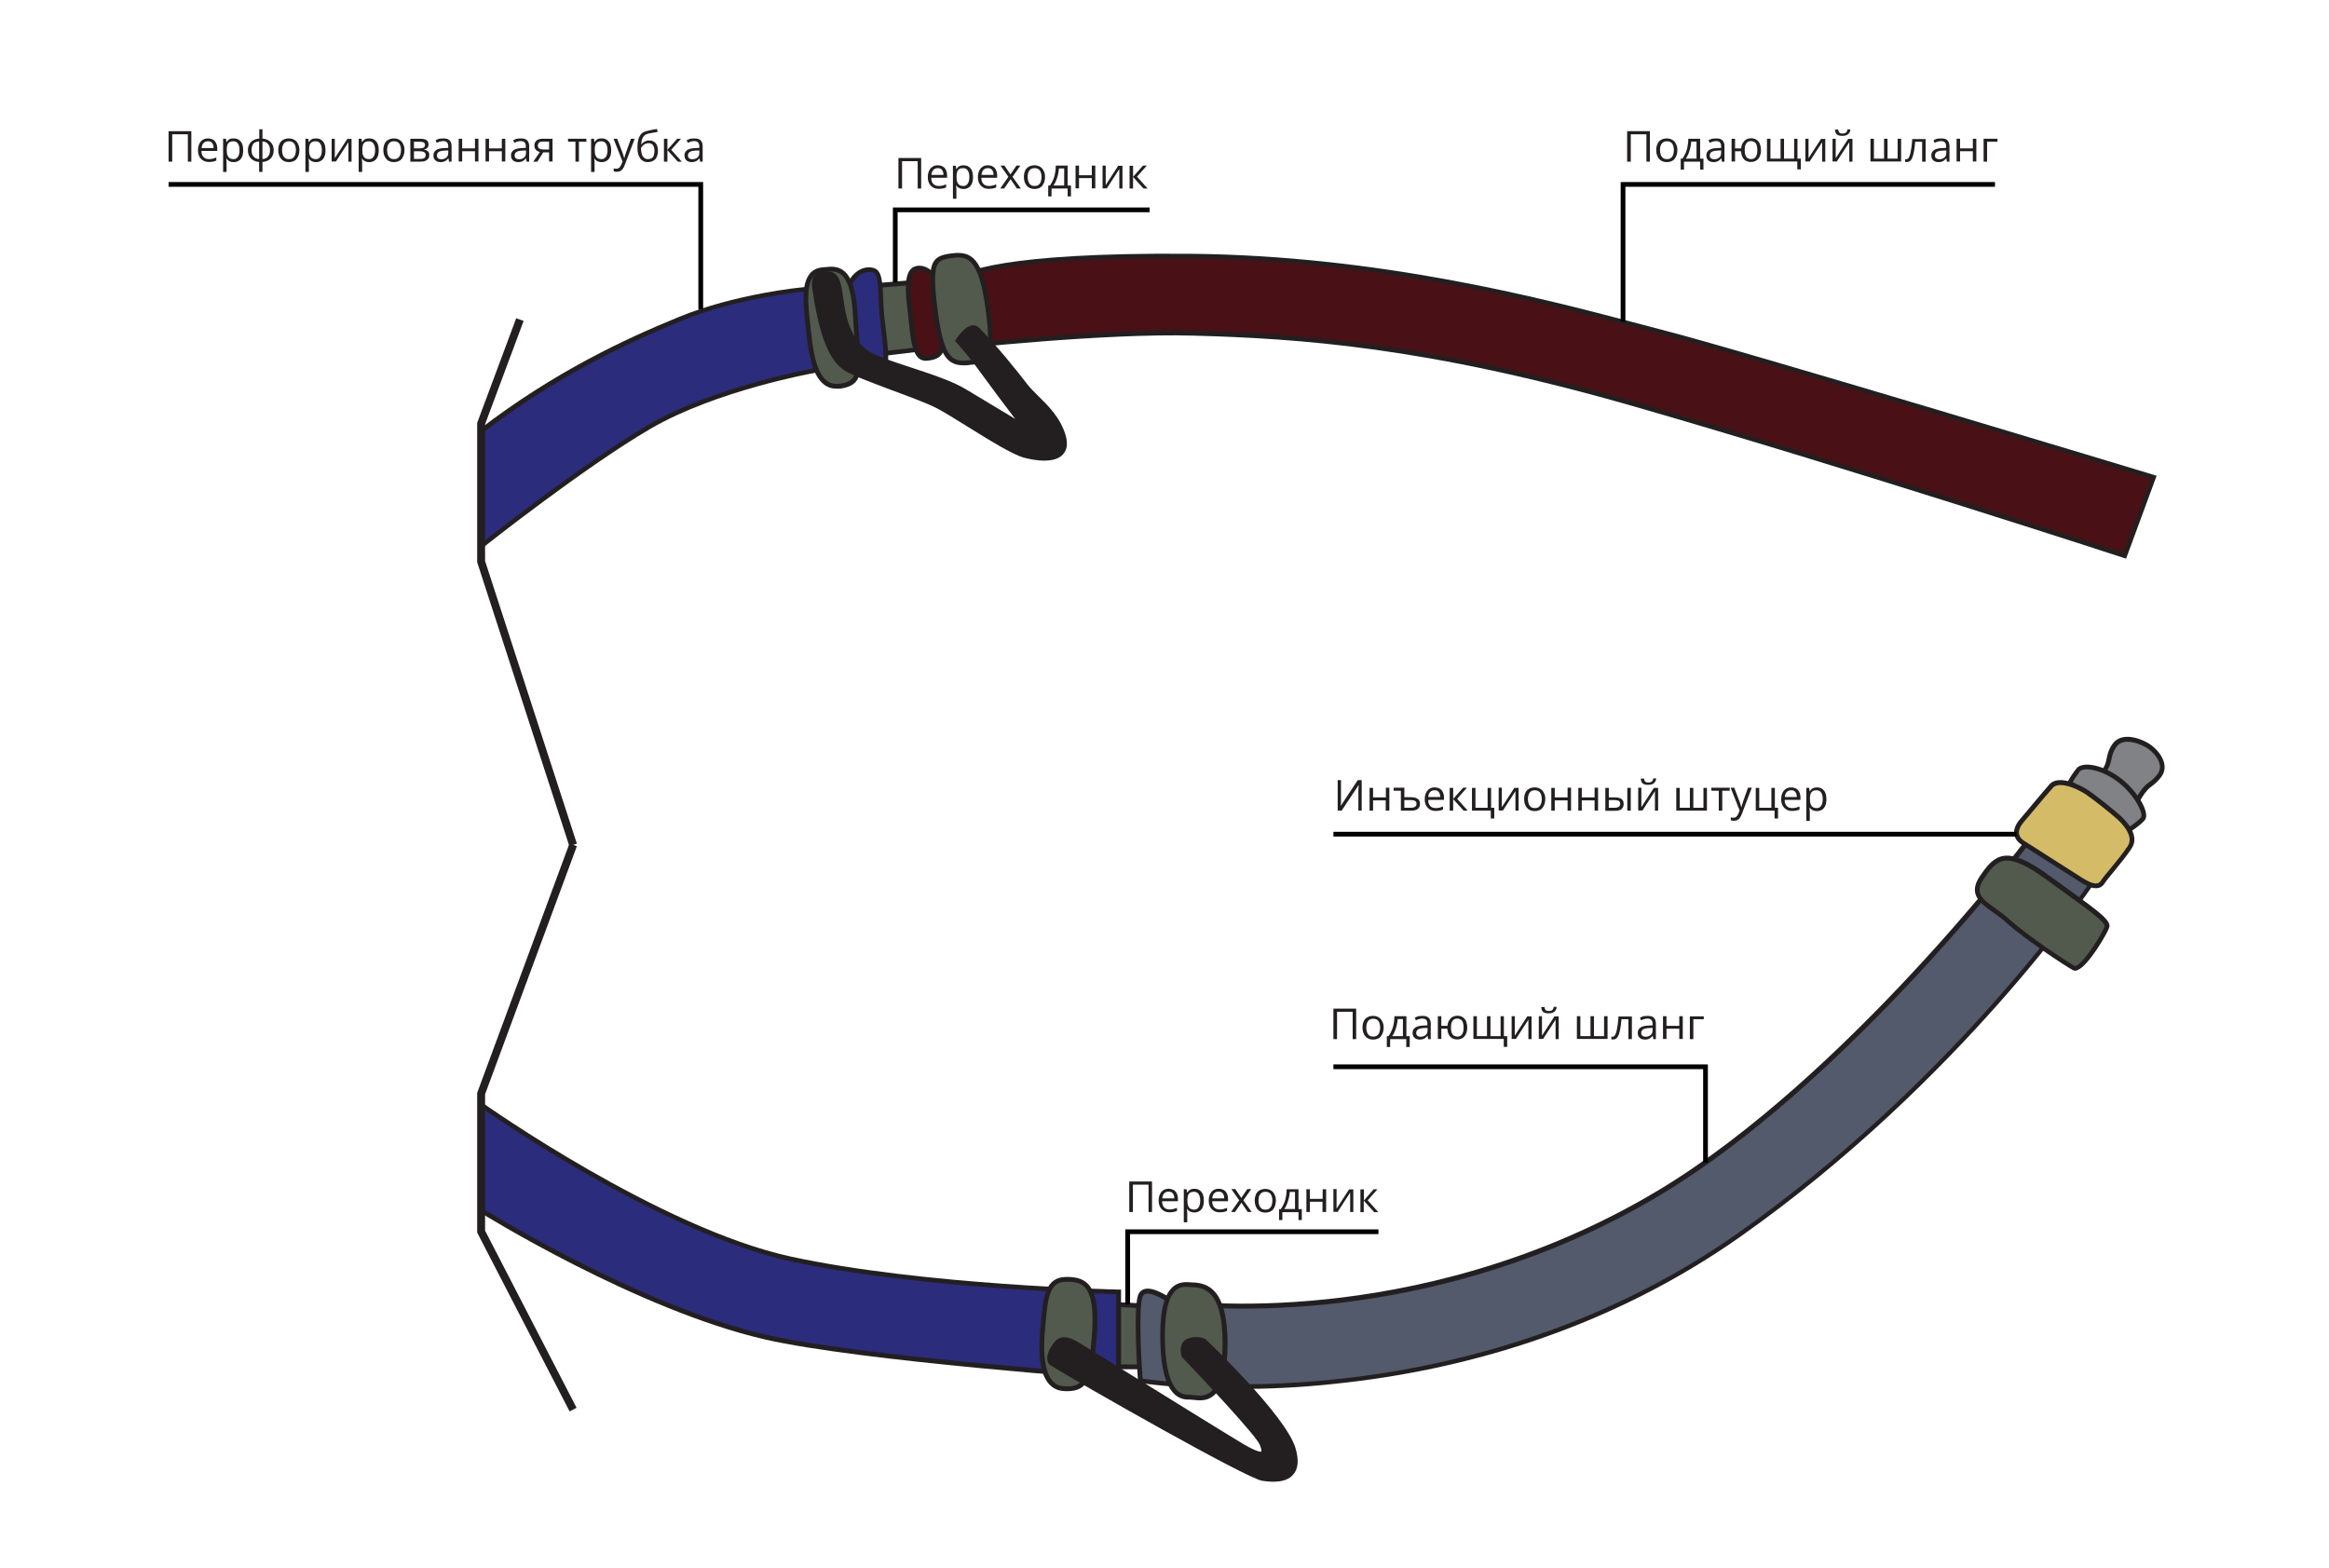 <?xml version="1.0" encoding="UTF-8"?> <!-- Generator: Adobe Illustrator 26.0.3, SVG Export Plug-In . SVG Version: 6.00 Build 0) --> <svg xmlns="http://www.w3.org/2000/svg" xmlns:xlink="http://www.w3.org/1999/xlink" id="Layer_1" x="0px" y="0px" viewBox="0 0 1474 992.1" style="enable-background:new 0 0 1474 992.1;" xml:space="preserve"> <style type="text/css"> .st0{fill:#808285;} .st1{fill:#231F20;} .st2{fill:#52594D;} .st3{fill:#2C2C7C;} .st4{fill:#491115;} .st5{fill:#525A6B;} .st6{enable-background:new ;} .st7{fill:#010101;} .st8{fill:#D4BB68;} </style> <g id="v3"> <g> <path class="st0" d="M1328.9,491.1c8.1-8.4,3.7-11.3,9.1-19.2s17.8-2.2,21.2,0c5.5,3.6,12.8,12,7.1,19.1s-7.1,3.5-14.4,16.9 C1345.6,519.4,1320.8,499.5,1328.9,491.1z"></path> <path class="st1" d="M1345.8,512.8c-0.2,0-0.5,0-0.7,0c-6.9-0.4-15.9-7.2-18.5-14c-1.3-3.4-0.9-6.5,1.3-8.8l0,0 c4.3-4.4,4.8-7.1,5.4-10.1c0.5-2.4,1-5.2,3.5-8.9c6-8.8,19.1-3.1,23.3-0.4c3.9,2.5,8.8,7.4,9.7,13c0.5,3.1-0.2,5.9-2.2,8.4 c-2.2,2.9-3.9,4.1-5.4,5.3c-2.3,1.7-4.5,3.4-8.9,11.4C1351.7,511.3,1349.1,512.8,1345.8,512.8z M1330,492.1L1330,492.1 c-1.3,1.4-1.5,3.3-0.6,5.6c2.2,5.7,10.1,11.7,15.9,12.1c2.5,0.2,4.3-0.7,5.4-2.7c4.7-8.6,7.1-10.4,9.7-12.3 c1.5-1.1,2.9-2.2,4.9-4.7c1.4-1.8,2-3.8,1.6-6c-0.7-4.3-4.7-8.6-8.4-10.9c-2.9-1.8-14.5-7.3-19.1-0.4c-2.2,3.2-2.6,5.4-3.1,7.8 C1335.6,483.7,1334.9,487,1330,492.1z"></path> </g> <g> <polygon class="st2" points="555.9,180.6 577.7,178.7 582.6,220.9 558.3,223.8 "></polygon> <path class="st1" d="M556.9,225.5l-2.5-46.3l24.7-2.1l5.3,45.1L556.9,225.5z M557.5,182l2.2,40.2l21.3-2.5l-4.6-39.3L557.5,182z"></path> </g> <g> <polygon class="st2" points="703.3,825.5 727.8,826.7 727.8,865 703.3,865 "></polygon> <path class="st1" d="M729.3,866.5h-27.5v-42.7l27.5,1.4V866.5z M704.8,863.5h21.5v-35.4l-21.5-1.1V863.5z"></path> </g> <g> <path class="st3" d="M304.5,272.9c46-35.2,88.5-55.5,125.3-70.6s78.6-18.9,78.6-18.9l30-4.4c0,0,3.8-7.8,11.2-8.2 s7.5,5.1,8.2,23.2c0.7,18,7.8,42.6-3.1,43.9c-10.9,1.4-14-8.9-14-8.9l-25.9,5.8c0,0-61.6,10.9-103.7,35.4s-106.6,75.6-106.6,75.6 L304.5,272.9z"></path> <path class="st1" d="M303,348.8l-0.1-76.7l0.6-0.5c47.8-36.6,92.2-57.1,125.6-70.8c36.6-15.1,78.7-19,79.1-19l29.1-4.3 c1.2-2.1,5.2-8,12.1-8.3c2.6-0.1,4.5,0.4,5.9,1.7c3.1,2.9,3.3,9.1,3.8,21.5l0.1,1.4c0.2,4.8,0.8,10.2,1.5,15.4 c1.8,14.8,3.6,28.9-5.9,30c-9.5,1.2-13.7-5.6-15.1-8.6l-24.6,5.5c-0.7,0.1-61.9,11.1-103.3,35.2c-41.6,24.2-105.7,74.9-106.4,75.5 L303,348.8z M306,273.6l0,69c12.2-9.5,67.2-52.2,104.3-73.8c41.9-24.4,103.6-35.5,104.2-35.6l27.2-6.1l0.4,1.3 c0.1,0.4,2.9,9,12.4,7.8c6.5-0.8,4.8-14,3.3-26.7c-0.6-5.3-1.3-10.7-1.5-15.7l-0.1-1.4c-0.4-11.2-0.6-17.4-2.8-19.4 c-0.8-0.7-1.9-1-3.7-0.9c-6.5,0.3-9.9,7.2-10,7.3l-0.3,0.7l-30.7,4.5c-0.5,0-42.2,3.9-78.3,18.8 C397.3,217.2,353.3,237.5,306,273.6z"></path> </g> <g> <path class="st4" d="M575.8,194.9c2,15.1,1.7,32.2,10.5,31.7c10-0.6,9.5-6.2,9.5-6.2s99.3-11.3,159.6-9.6s143.5,5.8,279.8,45.1 s309.4,95.7,309.4,95.7l18.4-49.8c0,0-259.5-78.6-311.5-91.9s-165.5-47-299.2-48s-146,14.8-146,14.8l-16.1-3.1 c0,0-4.3-5.1-9.7-4.1C575.2,170.6,573.5,177.5,575.8,194.9z"></path> <path class="st1" d="M1345.6,353.5l-1.4-0.4c-1.7-0.6-174.6-56.9-309.4-95.7c-131.9-38-213.4-43.2-279.5-45 c-55.9-1.6-146.7,8.2-158.2,9.5c-0.2,0.8-0.6,1.8-1.4,2.8c-1.8,2.1-4.9,3.3-9.3,3.6c-8.6,0.5-9.9-11.6-11.2-24.5 c-0.3-2.8-0.6-5.7-0.9-8.5l0,0c-2.4-17.9-0.6-25.8,5.9-27c5.2-1,9.5,2.9,10.7,4.2l14.9,2.8c4.1-3.1,27.7-15.6,146.4-14.7 c120.3,0.9,225.3,28.5,281.7,43.4c6.5,1.7,12.6,3.3,17.9,4.7c51.5,13.1,309,91.1,311.6,91.9l1.5,0.5L1345.6,353.5z M742.5,209.1 c4.5,0,8.8,0.1,13,0.2c66.2,1.9,148,7,280.2,45.2c128.4,37,291.5,89.9,308.1,95.3l17.4-46.9c-21.5-6.5-260.6-78.9-310-91.4 c-5.3-1.4-11.4-3-17.9-4.7c-56.3-14.8-161.1-42.4-281-43.3c-129.6-1-144.3,13.7-144.8,14.3l-0.6,0.7l-0.9-0.2l-16.6-3.2l-0.3-0.4 c0,0-3.9-4.4-8.3-3.6c-3,0.6-6.1,3.8-3.5,23.7l0,0c0.4,2.8,0.7,5.8,1,8.6c1.2,11.4,2.2,22.1,8,21.8c8.2-0.5,8.1-4.4,8-4.6 l-0.1-1.4l1.4-0.2C596.6,218.8,682.4,209.1,742.5,209.1z"></path> </g> <g> <path class="st2" d="M602.2,161.8c11.6-1.6,18.6,1.4,23,33.1s-0.5,33.6-12.9,34.7c-11.9,1.1-16.7-4.6-20.4-34.1 S590.9,163.4,602.2,161.8z"></path> <path class="st1" d="M609.8,231.2c-11.7,0-16-8.4-19.5-35.5c-3.8-29.9-1-33.6,11.6-35.3h0c13.2-1.8,20.3,2.8,24.7,34.3 c2.6,18.2,2.1,27.1-1.5,31.7c-2.8,3.6-7.3,4.2-12.7,4.7C611.5,231.2,610.6,231.2,609.8,231.2z M602.4,163.3L602.4,163.3 c-9.4,1.3-12.9,1.8-9.1,32c3.9,30.7,9,33.7,18.8,32.8c4.8-0.4,8.6-1,10.7-3.6c3-3.8,3.3-12.6,0.9-29.4 C619.3,163.4,612.4,161.9,602.4,163.3z"></path> </g> <g> <path class="st2" d="M520.5,170.7c7.5-0.7,18.9-4,20.7,28.4c1.8,32.4,6.2,42.8-9.4,45.2c-16.9,2.5-18.7-22.2-20.7-39.6 S508.3,171.9,520.5,170.7z"></path> <path class="st1" d="M529.5,246c-3.1,0-5.8-0.9-8.1-2.7c-8.2-6.3-10-22.5-11.4-35.5l-0.3-2.9c-1.5-13.1-2.4-25.3,2.7-31.6 c1.9-2.4,4.7-3.8,8.1-4.1l0,0c0.4,0,0.9-0.1,1.3-0.1c3.8-0.4,8.5-1,12.6,2.5c4.9,4.1,7.6,13.1,8.4,27.5c0.3,6,0.7,11.2,1.1,15.8 c1.6,20.4,2.3,28.9-11.8,31C531.1,246,530.3,246,529.5,246z M525.9,171.8c-1.3,0-2.6,0.2-3.9,0.3c-0.5,0.1-0.9,0.1-1.3,0.1h0 c-2.6,0.3-4.6,1.2-6,3c-4.3,5.4-3.4,17.5-2,29.4l0.3,2.9c1.4,12.5,3.1,28,10.3,33.4c2.3,1.8,5,2.4,8.4,1.9 c10.9-1.6,10.9-6.7,9.2-27.8c-0.4-4.6-0.8-9.8-1.1-15.8c-0.7-13.3-3.2-21.9-7.4-25.4C530.3,172.2,528.2,171.8,525.9,171.8z"></path> </g> <g> <path class="st3" d="M304.5,699.1c0,0,111.3,79.2,195.6,97.5s207.8,20.9,207.8,20.9v54.1c0,0-162.9-11.5-223.7-25.5 C402.5,827.3,304.5,766,304.5,766V699.1z"></path> <path class="st1" d="M709.4,873.3l-1.6-0.1c-1.6-0.1-163.7-11.7-223.9-25.6c-81-18.7-179.2-79.7-180.2-80.4l-0.7-0.4v-70.6 l2.4,1.7c1.1,0.8,112,79.2,195.1,97.3c83.2,18.1,206.3,20.9,207.5,20.9l1.5,0V873.3z M306,765.1c9,5.5,101.7,61.8,178.6,79.5 c56.7,13.1,204.7,24.1,221.8,25.4V819c-14.2-0.4-128.1-3.8-206.6-20.9c-76.8-16.8-177.2-84.6-193.8-96.1V765.1z"></path> </g> <g> <path class="st5" d="M721.7,820.1c-3.2,8.7,0,53.6,0,53.6s202.5,32.4,379.4-92.5c140.1-98.8,222.6-222.1,222.6-222.1l-40.9-26 c0,0-112.8,149.3-231.8,221.1c-153.9,92.7-309.3,69.9-309.3,69.9S724.9,811.4,721.7,820.1z"></path> <path class="st1" d="M783.7,879c-38,0-61.9-3.7-62.2-3.8l-1.2-0.2l-0.1-1.2c-0.1-1.8-3.2-45.4,0.1-54.3c0.7-1.9,2.1-3.2,3.9-3.7 c6-1.8,16,5.2,18.2,6.8c4.1,0.6,42,5.3,96.3-0.3c52.8-5.4,132.4-21.8,211.6-69.5c117.3-70.8,230.2-219.2,231.3-220.7l0.8-1.1 l43.3,27.6l-0.9,1.3c-0.8,1.2-84.3,124.7-223,222.5c-40.5,28.6-85.7,51.2-134.3,67.3c-38.9,12.9-80.1,21.6-122.4,26 C822.3,878.2,801.4,879,783.7,879z M723.1,872.5c8,1.1,56.2,7.2,121.9,0.4c66.2-6.8,164.1-28.5,255.3-92.8 c130.7-92.2,212.2-207.2,221.4-220.5l-38.4-24.4c-10.6,13.8-118.9,152.5-231.4,220.4c-79.7,48-159.8,64.6-213,69.9 c-57.6,5.8-97,0.2-97.3,0.2l-0.4-0.1l-0.3-0.2c-3-2.2-11.6-7.8-15.9-6.6c-0.9,0.3-1.5,0.9-1.9,1.9l0,0 C720.6,827.3,722.2,859.2,723.1,872.5z"></path> </g> <g class="st6"> <path class="st1" d="M106.7,102.3V83h14.4v19.3h-2.2V85H109v17.3H106.7z"></path> <path class="st1" d="M131.6,87.6c1.2,0,2.3,0.3,3.2,0.8s1.6,1.3,2,2.3c0.5,1,0.7,2.1,0.7,3.4v1.4h-10c0,1.7,0.4,3,1.3,3.9 s2,1.3,3.5,1.3c0.9,0,1.7-0.1,2.4-0.3c0.7-0.2,1.4-0.4,2.2-0.7v1.9c-0.7,0.3-1.5,0.6-2.2,0.7c-0.7,0.1-1.6,0.2-2.5,0.2 c-1.4,0-2.6-0.3-3.6-0.9c-1-0.6-1.8-1.4-2.4-2.5s-0.9-2.4-0.9-4c0-1.6,0.3-2.9,0.8-4c0.5-1.1,1.3-2,2.2-2.6S130.3,87.6,131.6,87.6 z M131.6,89.4c-1.2,0-2.1,0.4-2.8,1.1c-0.7,0.8-1.1,1.8-1.2,3.2h7.6c0-0.9-0.1-1.6-0.4-2.3c-0.3-0.7-0.7-1.2-1.2-1.5 C133.1,89.5,132.4,89.4,131.6,89.4z"></path> <path class="st1" d="M148,87.6c1.8,0,3.2,0.6,4.3,1.9c1.1,1.2,1.6,3.1,1.6,5.6c0,1.6-0.2,3-0.7,4.1c-0.5,1.1-1.2,2-2.1,2.5 c-0.9,0.6-1.9,0.9-3.2,0.9c-0.8,0-1.4-0.1-2-0.3c-0.6-0.2-1.1-0.5-1.5-0.8c-0.4-0.3-0.8-0.7-1-1.1h-0.2c0,0.3,0.1,0.8,0.1,1.2 c0,0.5,0.1,0.9,0.1,1.3v5.9h-2.2V87.8h1.8l0.3,2.1h0.1c0.3-0.4,0.6-0.8,1-1.2c0.4-0.4,0.9-0.7,1.5-0.9 C146.5,87.7,147.2,87.6,148,87.6z M147.6,89.4c-1,0-1.8,0.2-2.4,0.6s-1.1,1-1.3,1.7c-0.3,0.8-0.4,1.7-0.4,2.9V95 c0,1.2,0.1,2.3,0.4,3.1c0.3,0.8,0.7,1.5,1.3,1.9c0.6,0.4,1.5,0.7,2.5,0.7c0.9,0,1.6-0.2,2.2-0.7c0.6-0.5,1-1.2,1.3-2 c0.3-0.9,0.4-1.9,0.4-3c0-1.7-0.3-3.1-1-4.1C150,89.9,149,89.4,147.6,89.4z"></path> <path class="st1" d="M166.1,81.8v5.9c1.4,0.1,2.7,0.5,3.7,1.1c1.1,0.6,1.9,1.5,2.5,2.5s0.9,2.3,0.9,3.8c0,1.4-0.3,2.7-0.9,3.8 c-0.6,1.1-1.4,1.9-2.4,2.5c-1.1,0.6-2.3,1-3.8,1.1v6.3H164v-6.3c-1.4-0.1-2.7-0.5-3.7-1.1c-1.1-0.6-1.9-1.5-2.5-2.5 s-0.9-2.3-0.9-3.8s0.3-2.7,0.9-3.8c0.6-1.1,1.4-1.9,2.4-2.5c1.1-0.6,2.4-1,3.9-1.1v-5.9H166.1z M164.1,89.4 c-1.1,0.1-2,0.4-2.8,0.8s-1.3,1.1-1.6,1.9c-0.3,0.8-0.5,1.8-0.5,2.9s0.2,2.1,0.5,2.9c0.4,0.8,0.9,1.4,1.6,1.9 c0.7,0.5,1.6,0.8,2.7,0.9V89.4z M166.1,89.5v11.2c1.1-0.1,2-0.4,2.7-0.9s1.2-1.1,1.6-1.9c0.3-0.8,0.5-1.7,0.5-2.8 c0-1.7-0.4-3-1.2-3.9C169,90.2,167.8,89.6,166.1,89.5z"></path> <path class="st1" d="M189.5,95c0,1.2-0.2,2.2-0.5,3.2c-0.3,0.9-0.8,1.7-1.3,2.4s-1.3,1.1-2.1,1.5c-0.8,0.3-1.8,0.5-2.8,0.5 c-1,0-1.9-0.2-2.7-0.5c-0.8-0.3-1.5-0.8-2.1-1.5s-1-1.4-1.4-2.4c-0.3-0.9-0.5-2-0.5-3.2c0-1.6,0.3-2.9,0.8-4 c0.5-1.1,1.3-2,2.3-2.5c1-0.6,2.2-0.9,3.6-0.9c1.3,0,2.5,0.3,3.5,0.9c1,0.6,1.8,1.4,2.3,2.6C189.2,92.1,189.5,93.5,189.5,95z M178.5,95c0,1.2,0.2,2.2,0.5,3c0.3,0.9,0.8,1.5,1.4,2s1.5,0.7,2.5,0.7c1,0,1.8-0.2,2.5-0.7c0.6-0.5,1.1-1.1,1.4-2 c0.3-0.9,0.5-1.9,0.5-3c0-1.2-0.2-2.1-0.5-3c-0.3-0.8-0.8-1.5-1.4-1.9s-1.5-0.7-2.5-0.7c-1.5,0-2.6,0.5-3.3,1.5 C178.9,91.9,178.5,93.3,178.5,95z"></path> <path class="st1" d="M200.1,87.6c1.8,0,3.2,0.6,4.3,1.9c1.1,1.2,1.6,3.1,1.6,5.6c0,1.6-0.2,3-0.7,4.1c-0.5,1.1-1.2,2-2.1,2.5 c-0.9,0.6-1.9,0.9-3.2,0.9c-0.8,0-1.4-0.1-2-0.3c-0.6-0.2-1.1-0.5-1.5-0.8c-0.4-0.3-0.8-0.7-1-1.1h-0.2c0,0.3,0.1,0.8,0.1,1.2 c0,0.5,0.1,0.9,0.1,1.3v5.9h-2.2V87.8h1.8l0.3,2.1h0.1c0.3-0.4,0.6-0.8,1-1.2c0.4-0.4,0.9-0.7,1.5-0.9 C198.6,87.7,199.3,87.6,200.1,87.6z M199.7,89.4c-1,0-1.8,0.2-2.4,0.6s-1.1,1-1.3,1.7c-0.3,0.8-0.4,1.7-0.4,2.9V95 c0,1.2,0.1,2.3,0.4,3.1c0.3,0.8,0.7,1.5,1.3,1.9c0.6,0.4,1.5,0.7,2.5,0.7c0.9,0,1.6-0.2,2.2-0.7c0.6-0.5,1-1.2,1.3-2 c0.3-0.9,0.4-1.9,0.4-3c0-1.7-0.3-3.1-1-4.1C202.1,89.9,201.1,89.4,199.7,89.4z"></path> <path class="st1" d="M211.9,87.8v9.1c0,0.2,0,0.4,0,0.7c0,0.3,0,0.6,0,0.9c0,0.3,0,0.6,0,0.9c0,0.3,0,0.5,0,0.7l7.9-12.2h2.7v14.4 h-2v-8.9c0-0.3,0-0.6,0-1.1s0-0.9,0-1.3c0-0.4,0-0.8,0-1l-7.9,12.2h-2.7V87.8H211.9z"></path> <path class="st1" d="M233.8,87.6c1.8,0,3.2,0.6,4.3,1.9c1.1,1.2,1.6,3.1,1.6,5.6c0,1.6-0.2,3-0.7,4.1c-0.5,1.1-1.2,2-2.1,2.5 c-0.9,0.6-1.9,0.9-3.2,0.9c-0.8,0-1.4-0.1-2-0.3c-0.6-0.2-1.1-0.5-1.5-0.8c-0.4-0.3-0.8-0.7-1-1.1H229c0,0.3,0.1,0.8,0.1,1.2 c0,0.5,0.1,0.9,0.1,1.3v5.9H227V87.8h1.8l0.3,2.1h0.1c0.3-0.4,0.6-0.8,1-1.2c0.4-0.4,0.9-0.7,1.5-0.9 C232.3,87.7,233,87.6,233.8,87.6z M233.4,89.4c-1,0-1.8,0.2-2.4,0.6s-1.1,1-1.3,1.7c-0.3,0.8-0.4,1.7-0.4,2.9V95 c0,1.2,0.1,2.3,0.4,3.1c0.3,0.8,0.7,1.5,1.3,1.9c0.6,0.4,1.5,0.7,2.5,0.7c0.9,0,1.6-0.2,2.2-0.7c0.6-0.5,1-1.2,1.3-2 c0.3-0.9,0.4-1.9,0.4-3c0-1.7-0.3-3.1-1-4.1C235.8,89.9,234.8,89.4,233.4,89.4z"></path> <path class="st1" d="M256,95c0,1.2-0.2,2.2-0.5,3.2c-0.3,0.9-0.8,1.7-1.3,2.4s-1.3,1.1-2.1,1.5c-0.8,0.3-1.8,0.5-2.8,0.5 c-1,0-1.9-0.2-2.7-0.5c-0.8-0.3-1.5-0.8-2.1-1.5s-1-1.4-1.4-2.4c-0.3-0.9-0.5-2-0.5-3.2c0-1.6,0.3-2.9,0.8-4 c0.5-1.1,1.3-2,2.3-2.5c1-0.6,2.2-0.9,3.6-0.9c1.3,0,2.5,0.3,3.5,0.9c1,0.6,1.8,1.4,2.3,2.6C255.7,92.1,256,93.5,256,95z M245,95 c0,1.2,0.2,2.2,0.5,3c0.3,0.9,0.8,1.5,1.4,2s1.5,0.7,2.5,0.7c1,0,1.8-0.2,2.5-0.7c0.6-0.5,1.1-1.1,1.4-2c0.3-0.9,0.5-1.9,0.5-3 c0-1.2-0.2-2.1-0.5-3c-0.3-0.8-0.8-1.5-1.4-1.9s-1.5-0.7-2.5-0.7c-1.5,0-2.6,0.5-3.3,1.5C245.3,91.9,245,93.3,245,95z"></path> <path class="st1" d="M271.2,91.5c0,0.9-0.3,1.6-0.8,2.1c-0.5,0.5-1.2,0.8-2,1v0.1c0.9,0.1,1.7,0.4,2.3,1c0.7,0.5,1,1.3,1,2.4 c0,0.8-0.2,1.6-0.6,2.2s-1,1.1-1.9,1.5c-0.8,0.4-1.9,0.5-3.3,0.5h-6.2V87.8h6.2c1,0,2,0.1,2.7,0.3c0.8,0.2,1.4,0.6,1.9,1.1 S271.2,90.6,271.2,91.5z M269,91.7c0-0.7-0.3-1.2-0.8-1.5c-0.5-0.3-1.3-0.5-2.5-0.5H262v4.2h3.5c1.2,0,2.1-0.2,2.7-0.5 C268.7,93,269,92.4,269,91.7z M269.4,98.1c0-0.9-0.3-1.5-1-1.8c-0.6-0.4-1.6-0.6-2.8-0.6H262v4.9h3.8c1.2,0,2.1-0.2,2.8-0.6 C269.1,99.6,269.4,98.9,269.4,98.1z"></path> <path class="st1" d="M280.7,87.6c1.7,0,3,0.4,3.8,1.2s1.3,2,1.3,3.7v9.8h-1.6l-0.4-2.1h-0.1c-0.4,0.5-0.8,1-1.3,1.3 c-0.4,0.4-0.9,0.6-1.5,0.8c-0.6,0.2-1.3,0.3-2.1,0.3c-0.9,0-1.7-0.2-2.3-0.5c-0.7-0.3-1.2-0.8-1.6-1.4c-0.4-0.6-0.6-1.4-0.6-2.4 c0-1.4,0.6-2.5,1.7-3.3c1.1-0.8,2.9-1.2,5.2-1.3l2.5-0.1v-0.9c0-1.2-0.3-2.1-0.8-2.6c-0.5-0.5-1.3-0.8-2.3-0.8 c-0.8,0-1.5,0.1-2.2,0.3s-1.3,0.5-2,0.8l-0.7-1.7c0.7-0.3,1.4-0.6,2.2-0.9C278.8,87.7,279.7,87.6,280.7,87.6z M283.6,95.2 l-2.2,0.1c-1.8,0.1-3.1,0.4-3.8,0.9s-1.1,1.3-1.1,2.2c0,0.8,0.3,1.4,0.8,1.8s1.2,0.6,2,0.6c1.3,0,2.3-0.4,3.2-1.1s1.2-1.8,1.2-3.2 V95.2z"></path> <path class="st1" d="M292.5,87.8v6.1h8.1v-6.1h2.2v14.4h-2.2v-6.5h-8.1v6.5h-2.2V87.8H292.5z"></path> <path class="st1" d="M309.5,87.8v6.1h8.1v-6.1h2.2v14.4h-2.2v-6.5h-8.1v6.5h-2.2V87.8H309.5z"></path> <path class="st1" d="M329.8,87.6c1.7,0,3,0.4,3.8,1.2s1.3,2,1.3,3.7v9.8h-1.6l-0.4-2.1h-0.1c-0.4,0.5-0.8,1-1.3,1.3 c-0.4,0.4-0.9,0.6-1.5,0.8c-0.6,0.2-1.3,0.3-2.1,0.3c-0.9,0-1.7-0.2-2.3-0.5c-0.7-0.3-1.2-0.8-1.6-1.4c-0.4-0.6-0.6-1.4-0.6-2.4 c0-1.4,0.6-2.5,1.7-3.3c1.1-0.8,2.9-1.2,5.2-1.3l2.5-0.1v-0.9c0-1.2-0.3-2.1-0.8-2.6c-0.5-0.5-1.3-0.8-2.3-0.8 c-0.8,0-1.5,0.1-2.2,0.3s-1.3,0.5-2,0.8l-0.7-1.7c0.7-0.3,1.4-0.6,2.2-0.9C328,87.7,328.9,87.6,329.8,87.6z M332.8,95.2l-2.2,0.1 c-1.8,0.1-3.1,0.4-3.8,0.9s-1.1,1.3-1.1,2.2c0,0.8,0.3,1.4,0.8,1.8s1.2,0.6,2,0.6c1.3,0,2.3-0.4,3.2-1.1s1.2-1.8,1.2-3.2V95.2z"></path> <path class="st1" d="M340.1,102.3h-2.6l4.2-6.1c-0.6-0.1-1.2-0.4-1.7-0.7c-0.5-0.3-0.9-0.8-1.3-1.3c-0.3-0.6-0.5-1.3-0.5-2.1 c0-1.4,0.5-2.4,1.4-3.2c0.9-0.7,2.2-1.1,3.7-1.1h6.4v14.4h-2.2v-5.8h-3.7L340.1,102.3z M340.4,92.1c0,0.9,0.3,1.5,0.9,1.9 c0.6,0.4,1.5,0.6,2.6,0.6h3.6v-5h-4c-1.1,0-1.9,0.2-2.4,0.7C340.7,90.8,340.4,91.4,340.4,92.1z"></path> <path class="st1" d="M371.2,89.7h-4.8v12.6h-2.2V89.7h-4.7v-1.9h11.6V89.7z"></path> <path class="st1" d="M380.9,87.6c1.8,0,3.2,0.6,4.3,1.9c1.1,1.2,1.6,3.1,1.6,5.6c0,1.6-0.2,3-0.7,4.1c-0.5,1.1-1.2,2-2.1,2.5 c-0.9,0.6-1.9,0.9-3.2,0.9c-0.8,0-1.4-0.1-2-0.3c-0.6-0.2-1.1-0.5-1.5-0.8c-0.4-0.3-0.8-0.7-1-1.1h-0.2c0,0.3,0.1,0.8,0.1,1.2 c0,0.5,0.1,0.9,0.1,1.3v5.9h-2.2V87.8h1.8l0.3,2.1h0.1c0.3-0.4,0.6-0.8,1-1.2c0.4-0.4,0.9-0.7,1.5-0.9 C379.4,87.7,380.1,87.6,380.9,87.6z M380.5,89.4c-1,0-1.8,0.2-2.4,0.6s-1.1,1-1.3,1.7c-0.3,0.8-0.4,1.7-0.4,2.9V95 c0,1.2,0.1,2.3,0.4,3.1c0.3,0.8,0.7,1.5,1.3,1.9c0.6,0.4,1.5,0.7,2.5,0.7c0.9,0,1.6-0.2,2.2-0.7c0.6-0.5,1-1.2,1.3-2 c0.3-0.9,0.4-1.9,0.4-3c0-1.7-0.3-3.1-1-4.1C382.9,89.9,381.9,89.4,380.5,89.4z"></path> <path class="st1" d="M388.3,87.8h2.3l3.2,8.4c0.2,0.5,0.4,1,0.5,1.4c0.2,0.5,0.3,0.9,0.4,1.3s0.2,0.8,0.3,1.2h0.1 c0.1-0.4,0.3-1,0.5-1.7c0.2-0.7,0.5-1.4,0.7-2.2l3-8.4h2.4l-6.3,16.6c-0.3,0.9-0.7,1.7-1.2,2.3c-0.4,0.7-1,1.2-1.6,1.5 c-0.6,0.4-1.4,0.5-2.3,0.5c-0.4,0-0.8,0-1.1-0.1c-0.3,0-0.6-0.1-0.8-0.2v-1.8c0.2,0,0.4,0.1,0.7,0.1c0.3,0,0.6,0.1,0.9,0.1 c0.5,0,1-0.1,1.4-0.3c0.4-0.2,0.7-0.5,1-0.9c0.3-0.4,0.5-0.9,0.8-1.4l0.8-2L388.3,87.8z"></path> <path class="st1" d="M403.4,93.6c0-2.1,0.2-3.8,0.6-5.3c0.4-1.5,1-2.6,1.8-3.5c0.8-0.9,1.9-1.5,3.2-1.8c1.1-0.3,2.3-0.6,3.4-0.8 c1.2-0.2,2.3-0.4,3.4-0.6l0.4,1.9c-0.6,0.1-1.1,0.2-1.7,0.3c-0.6,0.1-1.2,0.2-1.8,0.3c-0.6,0.1-1.2,0.2-1.7,0.3 c-0.5,0.1-1,0.2-1.4,0.4c-0.7,0.2-1.4,0.6-1.9,1.1c-0.5,0.5-1,1.2-1.3,2.1c-0.3,0.9-0.5,2-0.6,3.3h0.2c0.3-0.4,0.6-0.8,1.1-1.1 s1-0.7,1.6-0.9c0.6-0.3,1.3-0.4,2.1-0.4c1.2,0,2.3,0.3,3.1,0.8c0.8,0.5,1.5,1.3,1.9,2.3s0.6,2.1,0.6,3.4c0,1.6-0.3,2.9-0.8,4 c-0.5,1.1-1.3,1.9-2.3,2.4c-1,0.5-2.1,0.8-3.4,0.8c-1,0-1.9-0.2-2.7-0.6c-0.8-0.4-1.5-1-2-1.7c-0.6-0.8-1-1.7-1.3-2.8 S403.4,95,403.4,93.6z M410.1,100.7c0.8,0,1.6-0.2,2.2-0.5s1.1-0.9,1.4-1.7c0.3-0.8,0.5-1.8,0.5-3c0-1.5-0.3-2.7-0.9-3.6 c-0.6-0.9-1.5-1.3-2.8-1.3c-0.8,0-1.5,0.2-2.2,0.5c-0.7,0.3-1.2,0.7-1.6,1.2s-0.8,0.9-1,1.3c0,0.9,0.1,1.8,0.2,2.6 s0.4,1.6,0.7,2.3c0.3,0.7,0.8,1.2,1.4,1.6C408.5,100.5,409.2,100.7,410.1,100.7z"></path> <path class="st1" d="M428.6,87.8h2.4l-6.2,7l6.7,7.5H429l-6.6-7.3v7.3h-2.2V87.8h2.2v7L428.6,87.8z"></path> <path class="st1" d="M439.6,87.6c1.7,0,3,0.4,3.8,1.2s1.3,2,1.3,3.7v9.8h-1.6l-0.4-2.1h-0.1c-0.4,0.5-0.8,1-1.3,1.3 c-0.4,0.4-0.9,0.6-1.5,0.8c-0.6,0.2-1.3,0.3-2.1,0.3c-0.9,0-1.7-0.2-2.3-0.5c-0.7-0.3-1.2-0.8-1.6-1.4c-0.4-0.6-0.6-1.4-0.6-2.4 c0-1.4,0.6-2.5,1.7-3.3c1.1-0.8,2.9-1.2,5.2-1.3l2.5-0.1v-0.9c0-1.2-0.3-2.1-0.8-2.6c-0.5-0.5-1.3-0.8-2.3-0.8 c-0.8,0-1.5,0.1-2.2,0.3s-1.3,0.5-2,0.8l-0.7-1.7c0.7-0.3,1.4-0.6,2.2-0.9C437.7,87.7,438.6,87.6,439.6,87.6z M442.5,95.2 l-2.2,0.1c-1.8,0.1-3.1,0.4-3.8,0.9s-1.1,1.3-1.1,2.2c0,0.8,0.3,1.4,0.8,1.8s1.2,0.6,2,0.6c1.3,0,2.3-0.4,3.2-1.1s1.2-1.8,1.2-3.2 V95.2z"></path> </g> <g class="st6"> <path class="st1" d="M568.6,119.3V100H583v19.3h-2.2V102h-9.9v17.3H568.6z"></path> <path class="st1" d="M593.5,104.6c1.2,0,2.3,0.3,3.2,0.8s1.6,1.3,2,2.3c0.5,1,0.7,2.1,0.7,3.4v1.4h-10c0,1.7,0.4,3,1.3,3.9 s2,1.3,3.5,1.3c0.9,0,1.7-0.1,2.4-0.3c0.7-0.2,1.4-0.4,2.2-0.7v1.9c-0.7,0.3-1.5,0.6-2.2,0.7c-0.7,0.1-1.6,0.2-2.5,0.2 c-1.4,0-2.6-0.3-3.6-0.9c-1-0.6-1.8-1.4-2.4-2.5s-0.9-2.4-0.9-4c0-1.6,0.3-2.9,0.8-4c0.5-1.1,1.3-2,2.2-2.6 S592.2,104.6,593.5,104.6z M593.5,106.4c-1.2,0-2.1,0.4-2.8,1.1c-0.7,0.8-1.1,1.8-1.2,3.2h7.6c0-0.9-0.1-1.6-0.4-2.3 c-0.3-0.7-0.7-1.2-1.2-1.5C595,106.5,594.3,106.4,593.5,106.4z"></path> <path class="st1" d="M609.9,104.6c1.8,0,3.2,0.6,4.3,1.9c1.1,1.2,1.6,3.1,1.6,5.6c0,1.6-0.2,3-0.7,4.1c-0.5,1.1-1.2,2-2.1,2.5 c-0.9,0.6-1.9,0.9-3.2,0.9c-0.8,0-1.4-0.1-2-0.3c-0.6-0.2-1.1-0.5-1.5-0.8c-0.4-0.3-0.8-0.7-1-1.1h-0.2c0,0.3,0.1,0.8,0.1,1.2 c0,0.5,0.1,0.9,0.1,1.3v5.9h-2.2v-20.9h1.8l0.3,2.1h0.1c0.3-0.4,0.6-0.8,1-1.2c0.4-0.4,0.9-0.7,1.5-0.9 C608.4,104.7,609.1,104.6,609.9,104.6z M609.5,106.4c-1,0-1.8,0.2-2.4,0.6s-1.1,1-1.3,1.7c-0.3,0.8-0.4,1.7-0.4,2.9v0.4 c0,1.2,0.1,2.3,0.4,3.1c0.3,0.8,0.7,1.5,1.3,1.9c0.6,0.4,1.5,0.7,2.5,0.7c0.9,0,1.6-0.2,2.2-0.7c0.6-0.5,1-1.2,1.3-2 c0.3-0.9,0.4-1.9,0.4-3c0-1.7-0.3-3.1-1-4.1C611.9,106.9,610.9,106.4,609.5,106.4z"></path> <path class="st1" d="M625.2,104.6c1.2,0,2.3,0.3,3.2,0.8s1.6,1.3,2,2.3c0.5,1,0.7,2.1,0.7,3.4v1.4h-10c0,1.7,0.4,3,1.3,3.9 s2,1.3,3.5,1.3c0.9,0,1.7-0.1,2.4-0.3c0.7-0.2,1.4-0.4,2.2-0.7v1.9c-0.7,0.3-1.5,0.6-2.2,0.7c-0.7,0.1-1.6,0.2-2.5,0.2 c-1.4,0-2.6-0.3-3.6-0.9c-1-0.6-1.8-1.4-2.4-2.5s-0.9-2.4-0.9-4c0-1.6,0.3-2.9,0.8-4c0.5-1.1,1.3-2,2.2-2.6 S623.9,104.6,625.2,104.6z M625.2,106.4c-1.2,0-2.1,0.4-2.8,1.1c-0.7,0.8-1.1,1.8-1.2,3.2h7.6c0-0.9-0.1-1.6-0.4-2.3 c-0.3-0.7-0.7-1.2-1.2-1.5C626.7,106.5,626,106.4,625.2,106.4z"></path> <path class="st1" d="M638.2,111.9l-5-7.1h2.5l3.8,5.6l3.8-5.6h2.5l-5,7.1l5.3,7.4h-2.5l-4-5.9l-4.1,5.9H633L638.2,111.9z"></path> <path class="st1" d="M661.4,112c0,1.2-0.2,2.2-0.5,3.2c-0.3,0.9-0.8,1.7-1.3,2.4s-1.3,1.1-2.1,1.5c-0.8,0.3-1.8,0.5-2.8,0.5 c-1,0-1.9-0.2-2.7-0.5c-0.8-0.3-1.5-0.8-2.1-1.5s-1-1.4-1.4-2.4c-0.3-0.9-0.5-2-0.5-3.2c0-1.6,0.3-2.9,0.8-4 c0.5-1.1,1.3-2,2.3-2.5c1-0.6,2.2-0.9,3.6-0.9c1.3,0,2.5,0.3,3.5,0.9c1,0.6,1.8,1.4,2.3,2.6C661.1,109.1,661.4,110.4,661.4,112z M650.4,112c0,1.2,0.2,2.2,0.5,3c0.3,0.9,0.8,1.5,1.4,2s1.5,0.7,2.5,0.7c1,0,1.8-0.2,2.5-0.7c0.6-0.5,1.1-1.1,1.4-2 c0.3-0.9,0.5-1.9,0.5-3c0-1.2-0.2-2.1-0.5-3c-0.3-0.8-0.8-1.5-1.4-1.9s-1.5-0.7-2.5-0.7c-1.5,0-2.6,0.5-3.3,1.5 C650.7,108.9,650.4,110.3,650.4,112z"></path> <path class="st1" d="M675.7,104.8v12.6h2.1v6.9h-2.1v-5h-10.2v5h-2.1v-6.9h1.1c0.8-1.1,1.5-2.4,2.1-3.8s1-2.8,1.2-4.3 c0.3-1.5,0.4-3,0.4-4.5H675.7z M673.6,106.6h-3.4c-0.1,1.3-0.3,2.6-0.6,3.9c-0.3,1.3-0.7,2.6-1.2,3.8c-0.5,1.2-1,2.2-1.7,3.1h6.8 V106.6z"></path> <path class="st1" d="M682.9,104.8v6.1h8.1v-6.1h2.2v14.4h-2.2v-6.5h-8.1v6.5h-2.2v-14.4H682.9z"></path> <path class="st1" d="M699.8,104.8v9.1c0,0.2,0,0.4,0,0.7c0,0.3,0,0.6,0,0.9c0,0.3,0,0.6,0,0.9c0,0.3,0,0.5,0,0.7l7.9-12.2h2.7 v14.4h-2v-8.9c0-0.3,0-0.6,0-1.1s0-0.9,0-1.3c0-0.4,0-0.8,0-1l-7.9,12.2h-2.7v-14.4H699.8z"></path> <path class="st1" d="M723.4,104.8h2.4l-6.2,7l6.7,7.5h-2.6l-6.6-7.3v7.3h-2.2v-14.4h2.2v7L723.4,104.8z"></path> </g> <g class="st6"> <path class="st1" d="M714.7,767v-19.3h14.4V767h-2.2v-17.3h-9.9V767H714.7z"></path> <path class="st1" d="M739.6,752.3c1.2,0,2.3,0.3,3.2,0.8s1.6,1.3,2,2.3c0.5,1,0.7,2.1,0.7,3.4v1.4h-10c0,1.7,0.4,3,1.3,3.9 c0.8,0.9,2,1.3,3.5,1.3c0.9,0,1.7-0.1,2.4-0.3c0.7-0.2,1.4-0.4,2.2-0.7v1.9c-0.7,0.3-1.5,0.6-2.2,0.7c-0.7,0.1-1.6,0.2-2.5,0.2 c-1.4,0-2.6-0.3-3.6-0.9c-1-0.6-1.8-1.4-2.4-2.5s-0.9-2.4-0.9-4c0-1.6,0.3-2.9,0.8-4c0.5-1.1,1.3-2,2.2-2.6 S738.3,752.3,739.6,752.3z M739.6,754.1c-1.2,0-2.1,0.4-2.8,1.1c-0.7,0.8-1.1,1.8-1.2,3.2h7.6c0-0.9-0.1-1.6-0.4-2.3 c-0.3-0.7-0.7-1.2-1.2-1.5C741.1,754.3,740.4,754.1,739.6,754.1z"></path> <path class="st1" d="M756,752.3c1.8,0,3.2,0.6,4.3,1.9c1.1,1.2,1.6,3.1,1.6,5.6c0,1.6-0.2,3-0.7,4.1c-0.5,1.1-1.2,2-2.1,2.5 c-0.9,0.6-1.9,0.9-3.2,0.9c-0.8,0-1.4-0.1-2-0.3c-0.6-0.2-1.1-0.5-1.5-0.8c-0.4-0.3-0.8-0.7-1-1.1h-0.2c0,0.3,0.1,0.8,0.1,1.2 c0,0.5,0.1,0.9,0.1,1.3v5.9h-2.2v-20.9h1.8l0.3,2.1h0.1c0.3-0.4,0.6-0.8,1-1.2c0.4-0.4,0.9-0.7,1.5-0.9 C754.5,752.4,755.2,752.3,756,752.3z M755.6,754.2c-1,0-1.8,0.2-2.4,0.6c-0.6,0.4-1.1,1-1.3,1.7c-0.3,0.8-0.4,1.7-0.4,2.9v0.4 c0,1.2,0.1,2.3,0.4,3.1c0.3,0.8,0.7,1.5,1.3,1.9c0.6,0.4,1.5,0.7,2.5,0.7c0.9,0,1.6-0.2,2.2-0.7c0.6-0.5,1-1.2,1.3-2 c0.3-0.9,0.4-1.9,0.4-3c0-1.7-0.3-3.1-1-4.1C758,754.7,757,754.2,755.6,754.2z"></path> <path class="st1" d="M771.3,752.3c1.2,0,2.3,0.3,3.2,0.8s1.6,1.3,2,2.3c0.5,1,0.7,2.1,0.7,3.4v1.4h-10c0,1.7,0.4,3,1.3,3.9 s2,1.3,3.5,1.3c0.9,0,1.7-0.1,2.4-0.3c0.7-0.2,1.4-0.4,2.2-0.7v1.9c-0.7,0.3-1.5,0.6-2.2,0.7c-0.7,0.1-1.6,0.2-2.5,0.2 c-1.4,0-2.6-0.3-3.6-0.9c-1-0.6-1.8-1.4-2.4-2.5s-0.9-2.4-0.9-4c0-1.6,0.3-2.9,0.8-4c0.5-1.1,1.3-2,2.2-2.6 C768.9,752.6,770,752.3,771.3,752.3z M771.2,754.1c-1.2,0-2.1,0.4-2.8,1.1c-0.7,0.8-1.1,1.8-1.2,3.2h7.6c0-0.9-0.1-1.6-0.4-2.3 c-0.3-0.7-0.7-1.2-1.2-1.5C772.8,754.3,772.1,754.1,771.2,754.1z"></path> <path class="st1" d="M784.3,759.6l-5-7.1h2.5l3.8,5.6l3.8-5.6h2.5l-5,7.1l5.3,7.4h-2.5l-4-5.9l-4.1,5.9h-2.5L784.3,759.6z"></path> <path class="st1" d="M807.5,759.8c0,1.2-0.2,2.2-0.5,3.2c-0.3,0.9-0.8,1.7-1.3,2.4s-1.3,1.1-2.1,1.5c-0.8,0.3-1.8,0.5-2.8,0.5 c-1,0-1.9-0.2-2.7-0.5c-0.8-0.3-1.5-0.8-2.1-1.5c-0.6-0.6-1-1.4-1.4-2.4c-0.3-0.9-0.5-2-0.5-3.2c0-1.6,0.3-2.9,0.8-4 c0.5-1.1,1.3-2,2.3-2.5c1-0.6,2.2-0.9,3.6-0.9c1.3,0,2.5,0.3,3.5,0.9c1,0.6,1.8,1.4,2.3,2.6C807.2,756.9,807.5,758.2,807.5,759.8z M796.5,759.8c0,1.2,0.2,2.2,0.5,3c0.3,0.9,0.8,1.5,1.4,2s1.5,0.7,2.5,0.7c1,0,1.8-0.2,2.5-0.7c0.6-0.5,1.1-1.1,1.4-2 c0.3-0.9,0.5-1.9,0.5-3c0-1.2-0.2-2.1-0.5-3c-0.3-0.8-0.8-1.5-1.4-1.9s-1.5-0.7-2.5-0.7c-1.5,0-2.6,0.5-3.3,1.5 C796.8,756.6,796.5,758,796.5,759.8z"></path> <path class="st1" d="M821.8,752.6v12.6h2.1v6.9h-2.1v-5h-10.2v5h-2.1v-6.9h1.1c0.8-1.1,1.5-2.4,2.1-3.8s1-2.8,1.2-4.3 c0.3-1.5,0.4-3,0.4-4.5H821.8z M819.7,754.3h-3.4c-0.1,1.3-0.3,2.6-0.6,3.9c-0.3,1.3-0.7,2.6-1.2,3.8c-0.5,1.2-1,2.2-1.7,3.1h6.8 V754.3z"></path> <path class="st1" d="M829,752.6v6.1h8.1v-6.1h2.2V767H837v-6.5H829v6.5h-2.2v-14.4H829z"></path> <path class="st1" d="M845.9,752.6v9.1c0,0.2,0,0.4,0,0.7c0,0.3,0,0.6,0,0.9c0,0.3,0,0.6,0,0.9c0,0.3,0,0.5,0,0.7l7.9-12.2h2.7V767 h-2v-8.9c0-0.3,0-0.6,0-1.1s0-0.9,0-1.3c0-0.4,0-0.8,0-1l-7.9,12.2h-2.7v-14.4H845.9z"></path> <path class="st1" d="M869.4,752.6h2.4l-6.2,7l6.7,7.5h-2.6l-6.6-7.3v7.3H861v-14.4h2.2v7L869.4,752.6z"></path> </g> <g class="st6"> <path class="st1" d="M843.9,657.6v-19.3h14.4v19.3h-2.2v-17.3h-9.9v17.3H843.9z"></path> <path class="st1" d="M875.7,650.3c0,1.2-0.2,2.2-0.5,3.2c-0.3,0.9-0.8,1.7-1.3,2.4s-1.3,1.1-2.1,1.5c-0.8,0.3-1.8,0.5-2.8,0.5 c-1,0-1.9-0.2-2.7-0.5c-0.8-0.3-1.5-0.8-2.1-1.5c-0.6-0.6-1-1.4-1.4-2.4c-0.3-0.9-0.5-2-0.5-3.2c0-1.6,0.3-2.9,0.8-4 c0.5-1.1,1.3-2,2.3-2.5c1-0.6,2.2-0.9,3.6-0.9c1.3,0,2.5,0.3,3.5,0.9c1,0.6,1.8,1.4,2.3,2.6C875.4,647.4,875.7,648.8,875.7,650.3z M864.7,650.3c0,1.2,0.2,2.2,0.5,3c0.3,0.9,0.8,1.5,1.4,2s1.5,0.7,2.5,0.7c1,0,1.8-0.2,2.5-0.7c0.6-0.5,1.1-1.1,1.4-2 c0.3-0.9,0.5-1.9,0.5-3c0-1.2-0.2-2.1-0.5-3c-0.3-0.8-0.8-1.5-1.4-1.9s-1.5-0.7-2.5-0.7c-1.5,0-2.6,0.5-3.3,1.5 C865.1,647.2,864.7,648.6,864.7,650.3z"></path> <path class="st1" d="M890.1,643.1v12.6h2.1v6.9H890v-5h-10.2v5h-2.1v-6.9h1.1c0.8-1.1,1.5-2.4,2.1-3.8s1-2.8,1.2-4.3 c0.3-1.5,0.4-3,0.4-4.5H890.1z M888,644.9h-3.4c-0.1,1.3-0.3,2.6-0.6,3.9c-0.3,1.3-0.7,2.6-1.2,3.8c-0.5,1.2-1,2.2-1.7,3.1h6.8 V644.9z"></path> <path class="st1" d="M900.4,642.9c1.7,0,3,0.4,3.8,1.2s1.3,2,1.3,3.7v9.8h-1.6l-0.4-2.1h-0.1c-0.4,0.5-0.8,1-1.3,1.3 c-0.4,0.4-0.9,0.6-1.5,0.8c-0.6,0.2-1.3,0.3-2.1,0.3c-0.9,0-1.7-0.2-2.3-0.5c-0.7-0.3-1.2-0.8-1.6-1.4c-0.4-0.6-0.6-1.4-0.6-2.4 c0-1.4,0.6-2.5,1.7-3.3c1.1-0.8,2.9-1.2,5.2-1.3l2.5-0.1V648c0-1.2-0.3-2.1-0.8-2.6c-0.5-0.5-1.3-0.8-2.3-0.8 c-0.8,0-1.5,0.1-2.2,0.3s-1.3,0.5-2,0.8l-0.7-1.7c0.7-0.3,1.4-0.6,2.2-0.9C898.6,643,899.5,642.9,900.4,642.9z M903.4,650.5 l-2.2,0.1c-1.8,0.1-3.1,0.4-3.8,0.9s-1.1,1.3-1.1,2.2c0,0.8,0.3,1.4,0.8,1.8s1.2,0.6,2,0.6c1.3,0,2.3-0.4,3.2-1.1s1.2-1.8,1.2-3.2 V650.5z"></path> <path class="st1" d="M928.6,650.3c0,1.6-0.3,2.9-0.8,4c-0.5,1.1-1.2,2-2.2,2.6c-0.9,0.6-2.1,0.9-3.4,0.9c-1.2,0-2.3-0.3-3.2-0.8 c-0.9-0.5-1.6-1.3-2.1-2.3c-0.5-1-0.8-2.2-0.9-3.7h-3.8v6.5H910v-14.4h2.2v6.1h3.9c0.1-1.3,0.4-2.5,1-3.4s1.2-1.7,2.1-2.2 c0.9-0.5,2-0.8,3.2-0.8c1.3,0,2.4,0.3,3.3,0.9c0.9,0.6,1.7,1.4,2.2,2.6C928.3,647.4,928.6,648.8,928.6,650.3z M918.3,650.3 c0,1.2,0.1,2.2,0.4,3.1c0.3,0.8,0.7,1.5,1.3,1.9c0.6,0.4,1.4,0.7,2.3,0.7c0.9,0,1.7-0.2,2.3-0.7c0.6-0.4,1-1.1,1.3-1.9 c0.3-0.8,0.4-1.9,0.4-3.1c0-1.2-0.1-2.2-0.4-3.1s-0.7-1.5-1.3-1.9c-0.6-0.4-1.4-0.7-2.3-0.7s-1.7,0.2-2.3,0.7 c-0.6,0.4-1,1.1-1.3,1.9S918.3,649.1,918.3,650.3z"></path> <path class="st1" d="M951.8,643.1v12.6h2.1v6.8h-2.2v-5h-19.2v-14.4h2.2v12.6h6.4v-12.6h2.2v12.6h6.4v-12.6H951.8z"></path> <path class="st1" d="M958.7,643.1v9.1c0,0.2,0,0.4,0,0.7c0,0.3,0,0.6,0,0.9c0,0.3,0,0.6,0,0.9c0,0.3,0,0.5,0,0.7l7.9-12.2h2.7 v14.4h-2v-8.9c0-0.3,0-0.6,0-1.1s0-0.9,0-1.3c0-0.4,0-0.8,0-1l-7.9,12.2h-2.7v-14.4H958.7z"></path> <path class="st1" d="M975.9,643.1v9.1c0,0.2,0,0.4,0,0.7c0,0.3,0,0.6,0,0.9c0,0.3,0,0.6,0,0.9c0,0.3,0,0.5,0,0.7l7.9-12.2h2.7 v14.4h-2v-8.9c0-0.3,0-0.6,0-1.1s0-0.9,0-1.3c0-0.4,0-0.8,0-1l-7.9,12.2h-2.7v-14.4H975.9z M985.2,637.2c-0.1,0.9-0.3,1.6-0.7,2.2 c-0.4,0.6-0.9,1-1.6,1.4c-0.7,0.3-1.6,0.5-2.7,0.5c-1.1,0-2-0.1-2.7-0.4c-0.7-0.3-1.2-0.7-1.5-1.3c-0.3-0.6-0.5-1.3-0.6-2.3h2.1 c0.1,1,0.4,1.6,0.8,2c0.4,0.4,1.1,0.5,2.1,0.5c0.8,0,1.5-0.2,2-0.6s0.8-1,0.9-2H985.2z"></path> <path class="st1" d="M1017.4,643.1v14.4H998v-14.4h2.2v12.6h6.4v-12.6h2.2v12.6h6.4v-12.6H1017.4z"></path> <path class="st1" d="M1032.8,657.6h-2.2V645h-4.4c-0.2,2.3-0.4,4.2-0.7,5.8c-0.3,1.6-0.6,2.9-1,4c-0.4,1-0.9,1.8-1.5,2.3 c-0.6,0.5-1.2,0.7-2,0.7c-0.2,0-0.5,0-0.7,0s-0.4-0.1-0.5-0.1v-1.7c0.1,0,0.2,0.1,0.4,0.1c0.1,0,0.3,0,0.4,0 c0.4,0,0.8-0.2,1.1-0.5c0.3-0.3,0.6-0.8,0.9-1.5c0.3-0.7,0.5-1.5,0.7-2.5c0.2-1,0.4-2.2,0.6-3.6c0.2-1.4,0.3-3,0.4-4.7h8.5V657.6z "></path> <path class="st1" d="M1042.9,642.9c1.7,0,3,0.4,3.8,1.2s1.3,2,1.3,3.7v9.8h-1.6l-0.4-2.1h-0.1c-0.4,0.5-0.8,1-1.3,1.3 c-0.4,0.4-0.9,0.6-1.5,0.8c-0.6,0.2-1.3,0.3-2.1,0.3c-0.9,0-1.7-0.2-2.3-0.5c-0.7-0.3-1.2-0.8-1.6-1.4c-0.4-0.6-0.6-1.4-0.6-2.4 c0-1.4,0.6-2.5,1.7-3.3c1.1-0.8,2.9-1.2,5.2-1.3l2.5-0.1V648c0-1.2-0.3-2.1-0.8-2.6c-0.5-0.5-1.3-0.8-2.3-0.8 c-0.8,0-1.5,0.1-2.2,0.3s-1.3,0.5-2,0.8l-0.7-1.7c0.7-0.3,1.4-0.6,2.2-0.9C1041,643,1041.9,642.9,1042.9,642.9z M1045.8,650.5 l-2.2,0.1c-1.8,0.1-3.1,0.4-3.8,0.9s-1.1,1.3-1.1,2.2c0,0.8,0.3,1.4,0.8,1.8s1.2,0.6,2,0.6c1.3,0,2.3-0.4,3.2-1.1s1.2-1.8,1.2-3.2 V650.5z"></path> <path class="st1" d="M1054.7,643.1v6.1h8.1v-6.1h2.2v14.4h-2.2v-6.5h-8.1v6.5h-2.2v-14.4H1054.7z"></path> <path class="st1" d="M1078.3,643.1v1.9h-6.6v12.6h-2.2v-14.4H1078.3z"></path> </g> <g class="st6"> <path class="st1" d="M846.6,493.7h2.1v11.1c0,0.4,0,0.9,0,1.4c0,0.5,0,1,0,1.5s0,0.9-0.1,1.3c0,0.4,0,0.7-0.1,0.9h0.1l10.7-16.2 h2.5V513h-2.1v-11c0-0.5,0-1,0-1.5c0-0.5,0-1,0.1-1.5c0-0.5,0-0.9,0.1-1.3c0-0.4,0-0.7,0.1-0.9h-0.1L849.1,513h-2.5V493.7z"></path> <path class="st1" d="M869,498.5v6.1h8.1v-6.1h2.2V513H877v-6.5H869v6.5h-2.2v-14.4H869z"></path> <path class="st1" d="M888.8,498.5v6h4.2c1.3,0,2.4,0.2,3.2,0.5c0.8,0.3,1.5,0.8,1.9,1.4c0.4,0.6,0.6,1.4,0.6,2.3s-0.2,1.7-0.6,2.3 c-0.4,0.7-1,1.2-1.9,1.5c-0.8,0.4-2,0.5-3.3,0.5h-6.3v-12.6H882v-1.9H888.8z M892.9,506.3h-4.1v4.9h4.1c1.1,0,2-0.2,2.6-0.6 c0.6-0.4,1-1,1-1.9c0-0.9-0.3-1.5-0.9-1.8C895,506.5,894.1,506.3,892.9,506.3z"></path> <path class="st1" d="M908,498.3c1.2,0,2.3,0.3,3.2,0.8s1.6,1.3,2,2.3c0.5,1,0.7,2.1,0.7,3.4v1.4h-10c0,1.7,0.4,3,1.3,3.9 s2,1.3,3.5,1.3c0.9,0,1.7-0.1,2.4-0.3c0.7-0.2,1.4-0.4,2.2-0.7v1.9c-0.7,0.3-1.5,0.6-2.2,0.7c-0.7,0.1-1.6,0.2-2.5,0.2 c-1.4,0-2.6-0.3-3.6-0.9c-1-0.6-1.8-1.4-2.4-2.5s-0.9-2.4-0.9-4c0-1.6,0.3-2.9,0.8-4c0.5-1.1,1.3-2,2.2-2.6 C905.5,498.6,906.7,498.3,908,498.3z M907.9,500.1c-1.2,0-2.1,0.4-2.8,1.1c-0.7,0.8-1.1,1.8-1.2,3.2h7.6c0-0.9-0.1-1.6-0.4-2.3 c-0.3-0.7-0.7-1.2-1.2-1.5C909.4,500.2,908.8,500.1,907.9,500.1z"></path> <path class="st1" d="M926,498.5h2.4l-6.2,7l6.7,7.5h-2.6l-6.6-7.3v7.3h-2.2v-14.4h2.2v7L926,498.5z"></path> <path class="st1" d="M945.6,518h-2.1v-5h-11.9v-14.4h2.2v12.6h7.7v-12.6h2.2v12.6h2V518z"></path> <path class="st1" d="M950.5,498.5v9.1c0,0.2,0,0.4,0,0.7c0,0.3,0,0.6,0,0.9c0,0.3,0,0.6,0,0.9c0,0.3,0,0.5,0,0.7l7.9-12.2h2.7V513 h-2v-8.9c0-0.3,0-0.6,0-1.1s0-0.9,0-1.3c0-0.4,0-0.8,0-1l-7.9,12.2h-2.7v-14.4H950.5z"></path> <path class="st1" d="M978,505.7c0,1.2-0.2,2.2-0.5,3.2c-0.3,0.9-0.8,1.7-1.3,2.4s-1.3,1.1-2.1,1.5c-0.8,0.3-1.8,0.5-2.8,0.5 c-1,0-1.9-0.2-2.7-0.5c-0.8-0.3-1.5-0.8-2.1-1.5c-0.6-0.6-1-1.4-1.4-2.4c-0.3-0.9-0.5-2-0.5-3.2c0-1.6,0.3-2.9,0.8-4 c0.5-1.1,1.3-2,2.3-2.5c1-0.6,2.2-0.9,3.6-0.9c1.3,0,2.5,0.3,3.5,0.9c1,0.6,1.8,1.4,2.3,2.6C977.8,502.8,978,504.1,978,505.7z M967,505.7c0,1.2,0.2,2.2,0.5,3c0.3,0.9,0.8,1.5,1.4,2s1.5,0.7,2.5,0.7c1,0,1.8-0.2,2.5-0.7c0.6-0.5,1.1-1.1,1.4-2 c0.3-0.9,0.5-1.9,0.5-3c0-1.2-0.2-2.1-0.5-3c-0.3-0.8-0.8-1.5-1.4-1.9s-1.5-0.7-2.5-0.7c-1.5,0-2.6,0.5-3.3,1.5 C967.4,502.6,967,504,967,505.7z"></path> <path class="st1" d="M984,498.5v6.1h8.1v-6.1h2.2V513h-2.2v-6.5H984v6.5h-2.2v-14.4H984z"></path> <path class="st1" d="M1001.1,498.5v6.1h8.1v-6.1h2.2V513h-2.2v-6.5h-8.1v6.5h-2.2v-14.4H1001.1z"></path> <path class="st1" d="M1016,513v-14.4h2.2v6h4c1.2,0,2.2,0.2,3,0.5c0.8,0.3,1.4,0.8,1.8,1.4c0.4,0.6,0.6,1.4,0.6,2.3 s-0.2,1.7-0.6,2.3c-0.4,0.7-1,1.2-1.8,1.5c-0.8,0.4-1.9,0.5-3.2,0.5H1016z M1018.2,511.2h3.6c1.1,0,2-0.2,2.6-0.6 c0.7-0.4,1-1,1-1.9c0-0.9-0.3-1.5-0.9-1.9c-0.6-0.3-1.5-0.5-2.6-0.5h-3.7V511.2z M1029.9,513v-14.4h2.2V513H1029.9z"></path> <path class="st1" d="M1038.8,498.5v9.1c0,0.2,0,0.4,0,0.7c0,0.3,0,0.6,0,0.9c0,0.3,0,0.6,0,0.9c0,0.3,0,0.5,0,0.7l7.9-12.2h2.7 V513h-2v-8.9c0-0.3,0-0.6,0-1.1s0-0.9,0-1.3c0-0.4,0-0.8,0-1l-7.9,12.2h-2.7v-14.4H1038.8z M1048.2,492.6 c-0.1,0.9-0.3,1.6-0.7,2.2c-0.4,0.6-0.9,1-1.6,1.4c-0.7,0.3-1.6,0.5-2.7,0.5c-1.1,0-2-0.1-2.7-0.4c-0.7-0.3-1.2-0.7-1.5-1.3 c-0.3-0.6-0.5-1.3-0.6-2.3h2.1c0.1,1,0.4,1.6,0.8,2c0.4,0.4,1.1,0.5,2.1,0.5c0.8,0,1.5-0.2,2-0.6s0.8-1,0.9-2H1048.2z"></path> <path class="st1" d="M1080.3,498.5V513h-19.4v-14.4h2.2v12.6h6.4v-12.6h2.2v12.6h6.4v-12.6H1080.3z"></path> <path class="st1" d="M1094.8,500.4h-4.8V513h-2.2v-12.6h-4.7v-1.9h11.6V500.4z"></path> <path class="st1" d="M1095.3,498.5h2.3l3.2,8.4c0.2,0.5,0.4,1,0.5,1.4c0.2,0.5,0.3,0.9,0.4,1.3s0.2,0.8,0.3,1.2h0.1 c0.1-0.4,0.3-1,0.5-1.7c0.2-0.7,0.5-1.4,0.7-2.2l3-8.4h2.4l-6.3,16.6c-0.3,0.9-0.7,1.7-1.2,2.3c-0.4,0.7-1,1.2-1.6,1.5 c-0.6,0.4-1.4,0.5-2.3,0.5c-0.4,0-0.8,0-1.1-0.1c-0.3,0-0.6-0.1-0.8-0.2v-1.8c0.2,0,0.4,0.1,0.7,0.1c0.3,0,0.6,0.1,0.9,0.1 c0.5,0,1-0.1,1.4-0.3c0.4-0.2,0.7-0.5,1-0.9c0.3-0.4,0.5-0.9,0.8-1.4l0.8-2L1095.3,498.5z"></path> <path class="st1" d="M1125.2,518h-2.1v-5h-11.9v-14.4h2.2v12.6h7.7v-12.6h2.2v12.6h2V518z"></path> <path class="st1" d="M1133.6,498.3c1.2,0,2.3,0.3,3.2,0.8s1.6,1.3,2,2.3c0.5,1,0.7,2.1,0.7,3.4v1.4h-10c0,1.7,0.4,3,1.3,3.9 s2,1.3,3.5,1.3c0.9,0,1.7-0.1,2.4-0.3c0.7-0.2,1.4-0.4,2.2-0.7v1.9c-0.7,0.3-1.5,0.6-2.2,0.7c-0.7,0.1-1.6,0.2-2.5,0.2 c-1.4,0-2.6-0.3-3.6-0.9c-1-0.6-1.8-1.4-2.4-2.5s-0.9-2.4-0.9-4c0-1.6,0.3-2.9,0.8-4c0.5-1.1,1.3-2,2.2-2.6 C1131.2,498.6,1132.3,498.3,1133.6,498.3z M1133.6,500.1c-1.2,0-2.1,0.4-2.8,1.1c-0.7,0.8-1.1,1.8-1.2,3.2h7.6 c0-0.9-0.1-1.6-0.4-2.3c-0.3-0.7-0.7-1.2-1.2-1.5C1135.1,500.2,1134.4,500.1,1133.6,500.1z"></path> <path class="st1" d="M1150,498.3c1.8,0,3.2,0.6,4.3,1.9c1.1,1.2,1.6,3.1,1.6,5.6c0,1.6-0.2,3-0.7,4.1c-0.5,1.1-1.2,2-2.1,2.5 c-0.9,0.6-1.9,0.9-3.2,0.9c-0.8,0-1.4-0.1-2-0.3c-0.6-0.2-1.1-0.5-1.5-0.8c-0.4-0.3-0.8-0.7-1-1.1h-0.2c0,0.3,0.1,0.8,0.1,1.2 c0,0.5,0.1,0.9,0.1,1.3v5.9h-2.2v-20.9h1.8l0.3,2.1h0.1c0.3-0.4,0.6-0.8,1-1.2c0.4-0.4,0.9-0.7,1.5-0.9 C1148.5,498.4,1149.2,498.3,1150,498.3z M1149.6,500.1c-1,0-1.8,0.2-2.4,0.6c-0.6,0.4-1.1,1-1.3,1.7c-0.3,0.8-0.4,1.7-0.4,2.9v0.4 c0,1.2,0.1,2.3,0.4,3.1c0.3,0.8,0.7,1.5,1.3,1.9c0.6,0.4,1.5,0.7,2.5,0.7c0.9,0,1.6-0.2,2.2-0.7c0.6-0.5,1-1.2,1.3-2 c0.3-0.9,0.4-1.9,0.4-3c0-1.7-0.3-3.1-1-4.1C1152,500.6,1151,500.1,1149.6,500.1z"></path> </g> <polygon class="st7" points="445,195.7 442,195.7 442,118.2 106.7,118.2 106.7,115.2 445,115.2 "></polygon> <polygon class="st7" points="1080.9,735.7 1077.9,735.7 1077.9,676.6 843.9,676.6 843.9,673.6 1080.9,673.6 "></polygon> <g class="st6"> <path class="st1" d="M1029.8,102.3V83h14.4v19.3h-2.2V85h-9.9v17.3H1029.8z"></path> <path class="st1" d="M1061.6,95c0,1.2-0.2,2.2-0.5,3.2c-0.3,0.9-0.8,1.7-1.3,2.4s-1.3,1.1-2.1,1.5c-0.8,0.3-1.8,0.5-2.8,0.5 c-1,0-1.9-0.2-2.7-0.5c-0.8-0.3-1.5-0.8-2.1-1.5c-0.6-0.6-1-1.4-1.4-2.4c-0.3-0.9-0.5-2-0.5-3.2c0-1.6,0.3-2.9,0.8-4 c0.5-1.1,1.3-2,2.3-2.5c1-0.6,2.2-0.9,3.6-0.9c1.3,0,2.5,0.3,3.5,0.9c1,0.6,1.8,1.4,2.3,2.6C1061.3,92.1,1061.6,93.5,1061.6,95z M1050.6,95c0,1.2,0.2,2.2,0.5,3c0.3,0.9,0.8,1.5,1.4,2s1.5,0.7,2.5,0.7c1,0,1.8-0.2,2.5-0.7c0.6-0.5,1.1-1.1,1.4-2 c0.3-0.9,0.5-1.9,0.5-3c0-1.2-0.2-2.1-0.5-3c-0.3-0.8-0.8-1.5-1.4-1.9s-1.5-0.7-2.5-0.7c-1.5,0-2.6,0.5-3.3,1.5 C1050.9,91.9,1050.6,93.3,1050.6,95z"></path> <path class="st1" d="M1076,87.8v12.6h2.1v6.9h-2.1v-5h-10.2v5h-2.1v-6.9h1.1c0.8-1.1,1.5-2.4,2.1-3.8s1-2.8,1.2-4.3 c0.3-1.5,0.4-3,0.4-4.5H1076z M1073.8,89.6h-3.4c-0.1,1.3-0.3,2.6-0.6,3.9c-0.3,1.3-0.7,2.6-1.2,3.8c-0.5,1.2-1,2.2-1.7,3.1h6.8 V89.6z"></path> <path class="st1" d="M1086.3,87.6c1.7,0,3,0.4,3.8,1.2s1.3,2,1.3,3.7v9.8h-1.6l-0.4-2.1h-0.1c-0.4,0.5-0.8,1-1.3,1.3 c-0.4,0.4-0.9,0.6-1.5,0.8c-0.6,0.2-1.3,0.3-2.1,0.3c-0.9,0-1.7-0.2-2.3-0.5c-0.7-0.3-1.2-0.8-1.6-1.4c-0.4-0.6-0.6-1.4-0.6-2.4 c0-1.4,0.6-2.5,1.7-3.3c1.1-0.8,2.9-1.2,5.2-1.3l2.5-0.1v-0.9c0-1.2-0.3-2.1-0.8-2.6c-0.5-0.5-1.3-0.8-2.3-0.8 c-0.8,0-1.5,0.1-2.2,0.3s-1.3,0.5-2,0.8l-0.7-1.7c0.7-0.3,1.4-0.6,2.2-0.9C1084.5,87.7,1085.4,87.6,1086.3,87.6z M1089.2,95.2 l-2.2,0.1c-1.8,0.1-3.1,0.4-3.8,0.9s-1.1,1.3-1.1,2.2c0,0.8,0.2,1.4,0.8,1.8s1.2,0.6,2,0.6c1.3,0,2.3-0.4,3.2-1.1s1.2-1.8,1.2-3.2 V95.2z"></path> <path class="st1" d="M1114.5,95c0,1.6-0.3,2.9-0.8,4c-0.5,1.1-1.2,2-2.2,2.6c-0.9,0.6-2.1,0.9-3.4,0.9c-1.2,0-2.3-0.3-3.2-0.8 c-0.9-0.5-1.6-1.3-2.1-2.3c-0.5-1-0.8-2.2-0.9-3.7h-3.8v6.5h-2.2V87.8h2.2v6.1h3.9c0.1-1.3,0.4-2.5,1-3.4s1.2-1.7,2.1-2.2 c0.9-0.5,2-0.8,3.2-0.8c1.3,0,2.4,0.3,3.3,0.9c0.9,0.6,1.7,1.4,2.2,2.6C1114.2,92.1,1114.5,93.5,1114.5,95z M1104.2,95 c0,1.2,0.1,2.2,0.4,3.1c0.3,0.8,0.7,1.5,1.3,1.9c0.6,0.4,1.4,0.7,2.3,0.7c0.9,0,1.7-0.2,2.3-0.7c0.6-0.4,1-1.1,1.3-1.9 c0.3-0.8,0.4-1.9,0.4-3.1c0-1.2-0.1-2.2-0.4-3.1s-0.7-1.5-1.3-1.9c-0.6-0.4-1.4-0.7-2.3-0.7s-1.7,0.2-2.3,0.7 c-0.6,0.4-1,1.1-1.3,1.9S1104.2,93.8,1104.2,95z"></path> <path class="st1" d="M1137.6,87.8v12.6h2.1v6.8h-2.2v-5h-19.2V87.8h2.2v12.6h6.4V87.8h2.2v12.6h6.4V87.8H1137.6z"></path> <path class="st1" d="M1144.6,87.8v9.1c0,0.2,0,0.4,0,0.7c0,0.3,0,0.6,0,0.9c0,0.3,0,0.6,0,0.9c0,0.3,0,0.5,0,0.7l7.9-12.2h2.7 v14.4h-2v-8.9c0-0.3,0-0.6,0-1.1s0-0.9,0-1.3c0-0.4,0-0.8,0-1l-7.9,12.2h-2.7V87.8H1144.6z"></path> <path class="st1" d="M1161.8,87.8v9.1c0,0.2,0,0.4,0,0.7c0,0.3,0,0.6,0,0.9c0,0.3,0,0.6,0,0.9c0,0.3,0,0.5,0,0.7l7.9-12.2h2.7 v14.4h-2v-8.9c0-0.3,0-0.6,0-1.1s0-0.9,0-1.3c0-0.4,0-0.8,0-1l-7.9,12.2h-2.7V87.8H1161.8z M1171.1,81.9c-0.1,0.9-0.3,1.6-0.7,2.2 c-0.4,0.6-0.9,1-1.6,1.4c-0.7,0.3-1.6,0.5-2.7,0.5c-1.1,0-2-0.1-2.7-0.4c-0.7-0.3-1.2-0.7-1.5-1.3c-0.3-0.6-0.5-1.3-0.6-2.3h2.1 c0.1,1,0.4,1.6,0.8,2c0.4,0.4,1.1,0.5,2.1,0.5c0.8,0,1.5-0.2,2-0.6s0.8-1,0.9-2H1171.1z"></path> <path class="st1" d="M1203.2,87.8v14.4h-19.4V87.8h2.2v12.6h6.4V87.8h2.2v12.6h6.4V87.8H1203.2z"></path> <path class="st1" d="M1218.7,102.3h-2.2V89.7h-4.4c-0.2,2.3-0.4,4.2-0.7,5.8c-0.3,1.6-0.6,2.9-1,4c-0.4,1-0.9,1.8-1.5,2.3 c-0.6,0.5-1.2,0.7-2,0.7c-0.2,0-0.5,0-0.7,0s-0.4-0.1-0.5-0.1v-1.7c0.1,0,0.2,0.1,0.4,0.1c0.1,0,0.3,0,0.4,0 c0.4,0,0.8-0.2,1.1-0.5c0.3-0.3,0.6-0.8,0.9-1.5c0.3-0.7,0.5-1.5,0.7-2.5c0.2-1,0.4-2.2,0.6-3.6c0.2-1.4,0.3-3,0.4-4.7h8.5V102.3z "></path> <path class="st1" d="M1228.7,87.6c1.7,0,3,0.4,3.8,1.2s1.3,2,1.3,3.7v9.8h-1.6l-0.4-2.1h-0.1c-0.4,0.5-0.8,1-1.3,1.3 c-0.4,0.4-0.9,0.6-1.5,0.8c-0.6,0.2-1.3,0.3-2.1,0.3c-0.9,0-1.7-0.2-2.3-0.5c-0.7-0.3-1.2-0.8-1.6-1.4c-0.4-0.6-0.6-1.4-0.6-2.4 c0-1.4,0.6-2.5,1.7-3.3c1.1-0.8,2.9-1.2,5.2-1.3l2.5-0.1v-0.9c0-1.2-0.3-2.1-0.8-2.6c-0.5-0.5-1.3-0.8-2.3-0.8 c-0.8,0-1.5,0.1-2.2,0.3s-1.3,0.5-2,0.8l-0.7-1.7c0.7-0.3,1.4-0.6,2.2-0.9C1226.9,87.7,1227.8,87.6,1228.7,87.6z M1231.7,95.2 l-2.2,0.1c-1.8,0.1-3.1,0.4-3.8,0.9s-1.1,1.3-1.1,2.2c0,0.8,0.2,1.4,0.8,1.8s1.2,0.6,2,0.6c1.3,0,2.3-0.4,3.2-1.1s1.2-1.8,1.2-3.2 V95.2z"></path> <path class="st1" d="M1240.5,87.8v6.1h8.1v-6.1h2.2v14.4h-2.2v-6.5h-8.1v6.5h-2.2V87.8H1240.5z"></path> <path class="st1" d="M1264.2,87.8v1.9h-6.6v12.6h-2.2V87.8H1264.2z"></path> </g> <polygon class="st7" points="1028.7,203.5 1025.7,203.5 1025.7,115.2 1262.6,115.2 1262.6,118.2 1028.7,118.2 "></polygon> <polygon class="st7" points="568.1,178.7 565.1,178.7 565.1,131.3 727.6,131.3 727.6,134.3 568.1,134.3 "></polygon> <polygon class="st7" points="715.2,825.5 712.2,825.5 712.2,778 872.4,778 872.4,781 715.2,781 "></polygon> <g> <path class="st1" d="M525.1,173.5c11.7,1.4,1.4,31.3,22.1,48.7c8.8,7.3,47.3,15.7,63.7,25.5l37.8,22.8c0,0-17.5-22.8-26.6-35.4 c-4.8-6.8-10-13.2-15.6-19.4c0,0,7.6-11.9,12.3-7.1c11.5,11.7,22.9,25.9,30.6,35.9c5.7,7.4,19.4,16.2,23.7,31.7 c4.3,15.6-12.8,15.1-24.5,12c-11.8-3.1-42.6-25-55.4-31.4c-12.8-6.4-50.3-18.6-57.7-23.5s-14.8-15.8-19.7-49.5 C515.4,180.1,513.7,172.1,525.1,173.5z"></path> <path class="st1" d="M660.9,291.5c-5.2,0-10.3-1.2-12.6-1.8c-7.5-2-22.4-11.3-35.6-19.5c-7.9-4.9-15.4-9.6-20.1-12 c-5.9-3-17.4-7.3-28.5-11.4c-13-4.9-25.3-9.5-29.4-12.2c-6.7-4.4-15.1-14.1-20.4-50.6l-0.1-0.4c-0.4-2.5-1-6.8,1.6-9.6 c1.9-1.9,5-2.6,9.3-2.1h0c6.3,0.8,7.3,7.7,8.5,16.4c1.5,10.4,3.3,23.4,14.4,32.7c4.1,3.5,15.9,7.4,28.4,11.5 c13.1,4.3,26.7,8.8,35,13.9l31.1,18.7c-5.9-7.7-15.7-20.8-21.8-29.2c-4.8-6.7-10-13.2-15.5-19.3l-0.8-0.8l0.6-1 c0.5-0.9,5.5-8.4,10.5-8.9c1.6-0.2,3,0.4,4.2,1.6c11.6,11.8,23.1,26.1,30.8,36.1c1.6,2,3.8,4.2,6.3,6.7 c6.4,6.3,14.5,14.1,17.7,25.5c1.4,5.1,0.8,9.1-1.9,11.9C670,290.6,665.4,291.5,660.9,291.5z M522.6,174.8c-2.1,0-3.6,0.5-4.5,1.4 c-1.6,1.7-1.1,4.9-0.8,7l0.1,0.4c5.1,35.3,12.8,44.4,19,48.5c3.8,2.5,16.5,7.2,28.8,11.9c11.2,4.2,22.7,8.5,28.8,11.6 c4.9,2.5,12.4,7.2,20.4,12.1c13,8.1,27.7,17.3,34.7,19.2c7.8,2,17.6,2.8,21.6-1.2c1.9-1.9,2.3-4.9,1.1-9 c-3-10.7-10.7-18.2-16.9-24.2c-2.5-2.5-4.9-4.8-6.6-7c-7.6-9.9-19.1-24.1-30.5-35.8c-0.5-0.5-1.1-0.8-1.8-0.7 c-2.6,0.3-6,4.3-7.6,6.6c5.3,5.9,10.3,12.2,14.9,18.7c9,12.4,26.4,35.1,26.5,35.4l4.8,6.3L610.1,249c-8-4.9-21.5-9.3-34.4-13.6 c-13.3-4.4-24.8-8.2-29.4-12.1c-12-10-14-24.2-15.4-34.5c-1.2-8.5-2.1-13.3-5.9-13.8C524.1,174.8,523.3,174.8,522.6,174.8z"></path> </g> <g> <path class="st2" d="M751.5,812.9c-7.9-0.5-16.7,4.4-15.7,37.3s11.9,34.2,17.3,34s22.2,7.7,22.2-34 C775.3,810.9,759.1,813.4,751.5,812.9z"></path> <path class="st1" d="M759.3,886.2c-1.4,0-2.8-0.2-3.9-0.3c-0.9-0.1-1.7-0.2-2.2-0.2c-2.6,0.1-6.4-0.1-9.9-3.4 c-5.4-5-8.4-15.8-8.9-32c-0.6-18.5,1.8-30.2,7.4-35.5c2.6-2.5,5.9-3.6,9.9-3.4h0c0.5,0,1.1,0.1,1.7,0.1 c8.2,0.3,23.5,0.8,23.5,38.7c0,17-2.7,27.7-8.4,32.7C765.5,885.6,762.2,886.2,759.3,886.2z M753.3,882.7c0.7,0,1.5,0.1,2.4,0.2 c3.2,0.4,7.2,0.8,10.7-2.2c4.9-4.3,7.3-14.6,7.4-30.5c0-35-12.9-35.5-20.6-35.7c-0.7,0-1.3,0-1.8-0.1c-3.2-0.2-5.6,0.6-7.6,2.5 c-4.8,4.7-7,15.8-6.5,33.2c0.5,15.4,3.2,25.4,7.9,29.9c2.7,2.5,5.6,2.7,7.8,2.6C753.1,882.7,753.2,882.7,753.3,882.7z"></path> </g> <g> <path class="st2" d="M675,809.6c9.8,0,19.8,2,17.7,33.5s-6.5,36.5-19.4,35.8s-15.2-17.8-13.5-36.8S661.8,809.6,675,809.6z"></path> <path class="st1" d="M675.4,880.4c-0.7,0-1.4,0-2.2-0.1c-3.9-0.2-7-1.8-9.5-4.6c-5.1-5.9-6.9-17.2-5.4-33.8l0.3-3.1 c1.5-17.8,2.6-30.7,16.4-30.7c4.9,0,9.9,0.6,13.7,4.5c4.8,5.1,6.6,14.8,5.6,30.5C692.3,872.3,688.5,880.4,675.4,880.4z M675,811.1 c-10.6,0-11.8,9.1-13.4,27.9l-0.3,3.1c-1.4,15.5,0.3,26.4,4.7,31.6c1.9,2.2,4.3,3.4,7.4,3.6c11,0.6,15.7-2.3,17.8-34.4 c1-14.6-0.6-23.8-4.7-28.3C683.4,811.4,678.9,811.1,675,811.1z"></path> </g> <g> <path class="st1" d="M665.7,862.8c22.2,13.8,124.3,71.5,133.4,72.9s25.5,1.7,19.4-18.7S762,848.7,762,848.7 c-3.2-1.3-6.7-1.3-9.9,0c-5.1,2.2-2.9,9.3-2.9,9.3s46.4,48.3,49.5,55.8s0.3,8.8-11.9,1.7s-100.4-62-103.8-64s-10.2-6.8-14.6-1 S663.5,861.5,665.7,862.8z"></path> <path class="st1" d="M805.7,937.7c-2.1,0-4.4-0.2-6.9-0.6c-9.8-1.5-114.2-60.8-134-73.1l0,0c-1-0.6-1.6-1.6-1.9-3 c-0.6-3,1-7.3,4.2-11.4c4.9-6.4,12.3-2,15.8,0.1c0.3,0.2,0.6,0.3,0.8,0.5c1.1,0.7,11.2,6.9,25.1,15.5 c28.1,17.4,70.5,43.7,78.7,48.5c9,5.2,10.6,4.5,10.8,4.4l0,0c0,0,0.4-0.8-1-4.3c-2.4-5.9-36.3-42-49.2-55.4l-0.2-0.3l-0.1-0.3 c-0.9-2.9-1.3-9,3.7-11.1c3.6-1.4,7.5-1.4,11,0l0.3,0.1l0.2,0.2c2.1,2,50.7,48.3,56.9,68.9c2.2,7.5,1.8,13.1-1.4,16.7 C816,936.2,811.7,937.7,805.7,937.7z M666.5,861.6c22.7,14.1,124,71.3,132.8,72.6c8.4,1.2,14.2,0.2,17-2.9 c2.4-2.8,2.7-7.5,0.7-13.9c-5.7-19.1-52.3-63.9-55.9-67.3c-2.8-1-5.8-1-8.5,0.1c-3.3,1.4-2.4,5.9-2.1,7.1 c4.1,4.3,46.5,48.6,49.5,56c1.1,2.7,2.1,6,0.2,7.7c-2.1,1.8-6.2,0.6-14.2-4.1c-8.2-4.8-50.7-31.1-78.8-48.5 c-13.4-8.3-24-14.9-25.1-15.5c-0.3-0.2-0.5-0.3-0.8-0.5c-4.5-2.7-8.8-4.9-11.9-0.9c-3.1,4.1-3.9,7.5-3.6,9.1 C666,860.9,666.2,861.4,666.5,861.6z"></path> </g> <g> <path class="st0" d="M1315.3,487.2c3.6-4,16.6-1.2,27,7.3s16.3,20.5,14,23.5s-8.9,7.2-8.9,7.2l-37.4-30 C1311.5,492.4,1313.3,489.7,1315.3,487.2z"></path> <path class="st1" d="M1347.3,527.1l-39.2-31.4l0.6-1.1c1.5-2.9,3.4-5.7,5.5-8.3l0-0.1c4.5-5,18.4-1.6,29.1,7.1 c10.3,8.4,17.5,21.3,14.2,25.6c-2.5,3.2-9,7.4-9.3,7.5L1347.3,527.1z M1311.9,494.8l35.6,28.5c1.8-1.2,6-4.1,7.6-6.2 c1.4-1.8-3.2-12.9-13.8-21.5c-10.4-8.4-22.2-10.3-24.9-7.5C1314.8,490.3,1313.2,492.5,1311.9,494.8z"></path> </g> <g> <path class="st2" d="M1254.3,555.4c8.9-13.2,15.3-19.4,41.9,0c26.6,19.4,38.6,27.2,37.3,31.3s-15.9,28.6-21,25.9 s-30.3-19.4-41.5-29.6S1245.1,569,1254.3,555.4z"></path> <path class="st1" d="M1313.4,614.3c-0.7,0-1.2-0.2-1.6-0.4c-5.1-2.8-30.4-19.5-41.8-29.8c-2.7-2.5-5.6-4.6-8.5-6.6 c-8.3-5.9-16.2-11.5-8.5-23l0,0c4.3-6.3,8.3-11.6,14.7-12.8c6.9-1.2,15.9,2.6,29.3,12.4c4.1,3,7.8,5.7,11.2,8.1 c21,15.2,28.1,20.4,26.7,24.8c-1.2,3.8-13,24-19.8,26.8C1314.5,614.2,1313.9,614.3,1313.4,614.3z M1255.5,556.3 c-5.8,8.6-1.6,12.2,7.7,18.8c2.8,2,5.9,4.2,8.7,6.8c11.2,10.2,36.2,26.7,41.2,29.4c0.1,0.1,0.4,0,0.8-0.1 c5.6-2.3,17-21.6,18.1-24.9c0.8-2.4-10.3-10.4-25.6-21.5c-3.4-2.5-7.1-5.2-11.2-8.1c-12.7-9.3-21-12.9-27-11.9 C1263,545.7,1259.5,550.3,1255.5,556.3L1255.5,556.3z"></path> </g> <g> <path class="st8" d="M1279.3,519.8c8.7-10.4,15.9-19.1,19-22.4c4.7-5.2,17,0.2,22.9,4.3s15.3,11.7,19.4,15.3s12,12,7.4,19.2 c-4.6,7.1-14.6,18.1-17.1,22s-6.9,3-13.9-1.4l-36.7-23.4C1274.7,529.8,1275.5,524.4,1279.3,519.8z"></path> <path class="st1" d="M1326.5,562.1c-3.3,0-7-2-10.3-4.1l-36.7-23.4c-2.6-1.7-4.3-3.9-4.7-6.5c-0.5-3,0.7-6.2,3.3-9.3 c10.5-12.6,16.4-19.5,19-22.5c5.3-5.9,18.1-0.6,24.9,4c5.9,4.1,15.3,11.7,19.5,15.4c4.1,3.6,13,12.8,7.7,21.1 c-2.8,4.3-7.4,10-11.2,14.6c-2.6,3.2-4.9,5.9-5.9,7.5C1330.6,561.3,1328.7,562.1,1326.5,562.1z M1304.1,496.8 c-2,0-3.6,0.5-4.7,1.6c-2.6,2.9-8.5,9.8-19,22.4l0,0c-2,2.4-2.9,4.9-2.6,6.9c0.3,1.7,1.4,3.2,3.3,4.4l36.7,23.4 c8.1,5.1,10.5,3.9,11.8,1.8c1.1-1.7,3.4-4.5,6.1-7.7c3.7-4.5,8.3-10.1,11-14.3c4.2-6.5-4.4-14.8-7.1-17.2 c-4.2-3.7-13.5-11.2-19.3-15.2C1315.7,499.8,1308.9,496.8,1304.1,496.8z"></path> </g> <polygon class="st1" points="360.3,535.4 302,355.8 302,267.6 326.7,201.4 331.4,203.1 307,268.5 307,355 365.1,533.9 "></polygon> <polygon class="st1" points="360.5,893.2 302,780 302,691.6 360.4,533.8 365.1,535.5 307,692.5 307,778.8 364.9,890.9 "></polygon> <rect x="843.9" y="526.4" class="st7" width="432.3" height="3"></rect> </g> </svg> 